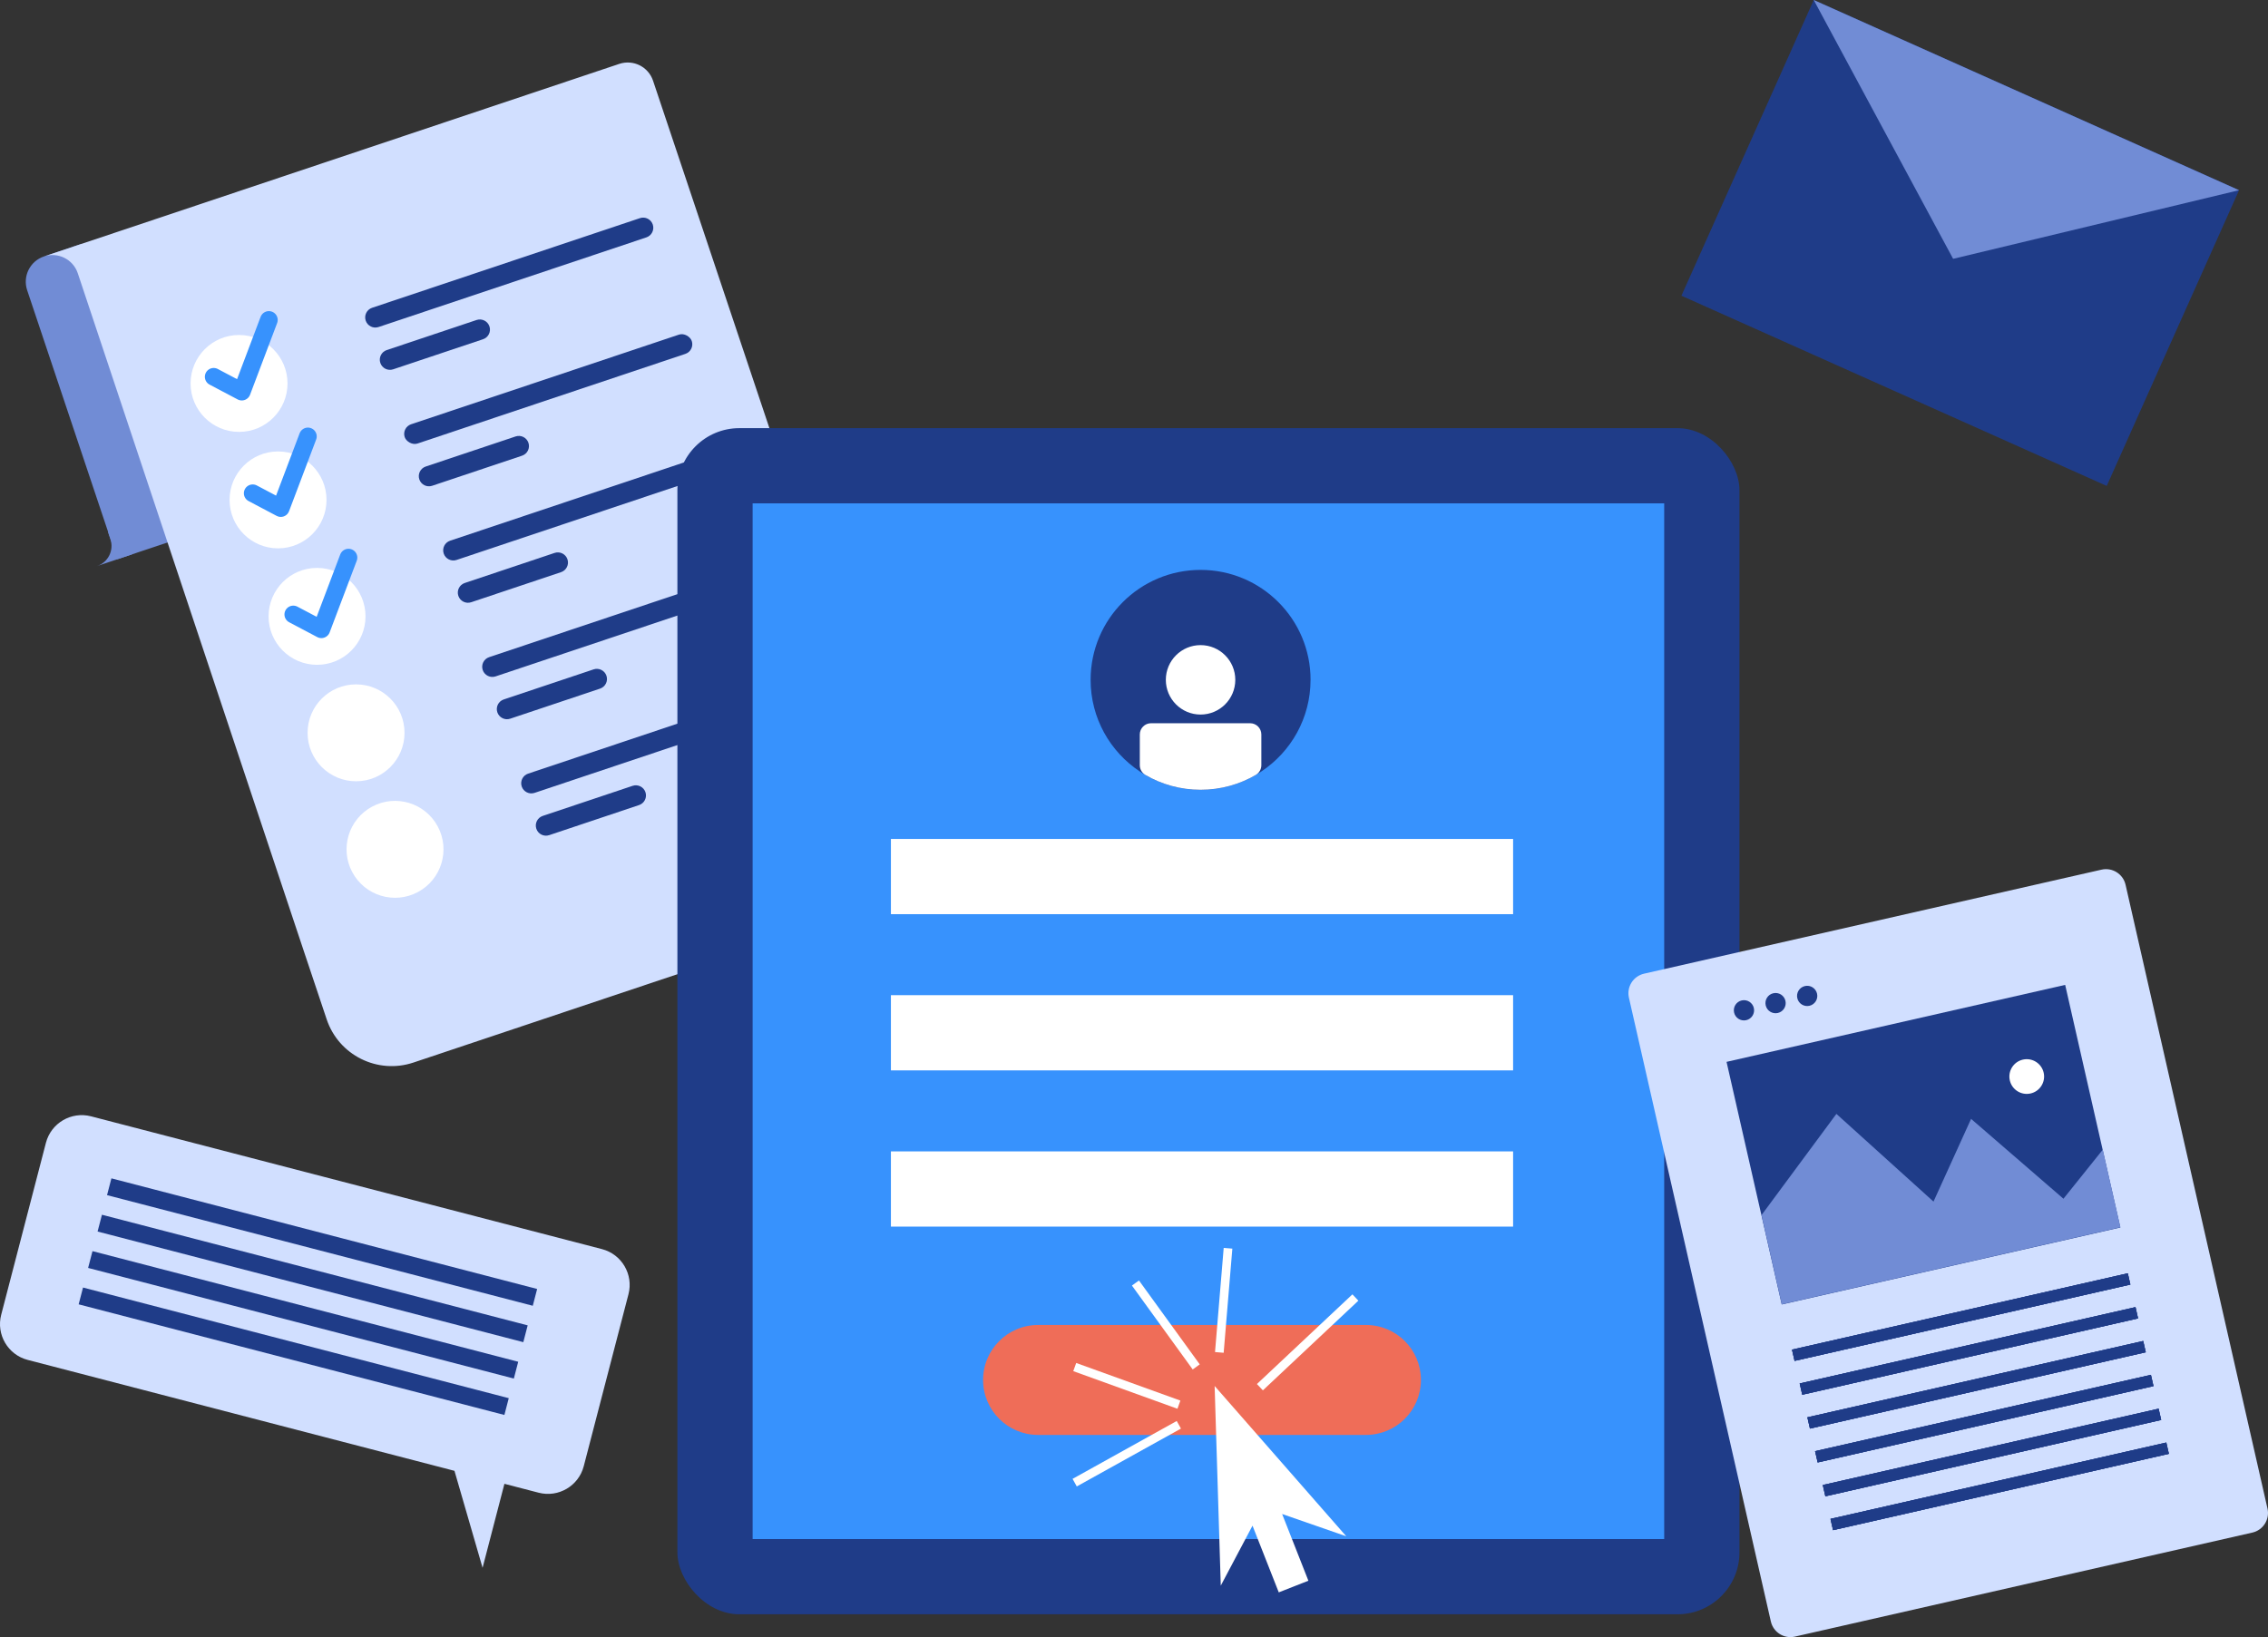 <?xml version="1.0" encoding="UTF-8"?>
<svg xmlns="http://www.w3.org/2000/svg" id="Layer_1" data-name="Layer 1" viewBox="0 0 1784.74 1288.67">
  <rect x="0" y="0" width="1784.74" height="1288.67" fill="#333333" stroke="none"/>
  <defs>
    <style>
      .cls-1 {
        fill: #718cd5;
      }

      .cls-1, .cls-2, .cls-3, .cls-4, .cls-5, .cls-6, .cls-7, .cls-8 {
        stroke-width: 0px;
      }

      .cls-2 {
        fill: #d1dfff;
      }

      .cls-3 {
        fill: #3792fd;
      }

      .cls-4 {
        fill: #d1dfff;
      }

      .cls-5 {
        fill: #ef6d58;
      }

      .cls-9 {
        stroke: #3792fd;
      }

      .cls-9, .cls-10 {
        fill: none;
        stroke-linecap: round;
        stroke-linejoin: round;
        stroke-width: 13.89px;
      }

      .cls-6 {
        fill: #718cd5;
      }

      .cls-10 {
        stroke: #3792fd;
      }

      .cls-7 {
        fill: #fff;
      }

      .cls-8 {
        fill: #1f3c88;
      }
    </style>
  </defs>
  <g>
    <path class="cls-6" d="M34.62,201.85c-11,3.68-16.93,15.59-13.25,26.59l70.91,211.8,49.7-16.64-77.58-231.72-29.78,9.97h0Z"></path>
    <path class="cls-2" d="M710.47,650.58l-16.86-50.35h-.01s-19.59-58.5-19.59-58.5L513.9,63.54c-3.68-11-15.59-16.93-26.59-13.25L34.62,201.85c11-3.68,22.91,2.25,26.59,13.25l179.08,537.19h.01s16.77,50.09,16.77,50.09c9.46,28.24,40.02,43.47,68.26,34.02l5.62-1.88,37.64-12.6,410.13-137.32c-28.24,9.46-58.8-5.77-68.26-34.02Z"></path>
    <path class="cls-8" d="M508.65,186.86l-210.76,70.56c-4.18,1.4-8.71-.86-10.11-5.04h0c-1.4-4.18.86-8.71,5.04-10.11l210.76-70.56c4.18-1.4,8.71.86,10.11,5.04h0c1.4,4.18-.86,8.71-5.04,10.11Z"></path>
    <path class="cls-8" d="M380.12,267.03l-70.73,23.68c-4.18,1.4-8.71-.86-10.11-5.04h0c-1.4-4.18.86-8.71,5.04-10.11l70.73-23.68c4.18-1.4,8.71.86,10.11,5.04h0c1.4,4.18-.86,8.71-5.04,10.11Z"></path>
    <rect class="cls-8" x="312.31" y="298.26" width="238.23" height="15.98" rx="7.99" ry="7.99" transform="translate(-74.91 152.82) rotate(-18.51)"></rect>
    <path class="cls-8" d="M410.81,358.7l-70.73,23.68c-4.18,1.4-8.71-.86-10.11-5.04h0c-1.4-4.18.86-8.71,5.04-10.11l70.73-23.68c4.18-1.4,8.71.86,10.11,5.04h0c1.4,4.18-.86,8.71-5.04,10.11Z"></path>
    <path class="cls-8" d="M570.03,370.21l-210.76,70.56c-4.18,1.4-8.71-.86-10.11-5.04h0c-1.4-4.18.86-8.71,5.04-10.11l210.76-70.56c4.18-1.4,8.71.86,10.11,5.04h0c1.4,4.18-.86,8.71-5.04,10.11Z"></path>
    <path class="cls-8" d="M441.51,450.38l-70.73,23.68c-4.18,1.4-8.71-.86-10.11-5.04h0c-1.4-4.18.86-8.71,5.04-10.11l70.73-23.68c4.18-1.4,8.71.86,10.11,5.04h0c1.4,4.18-.86,8.71-5.04,10.11Z"></path>
    <path class="cls-8" d="M600.73,461.88l-210.76,70.56c-4.18,1.4-8.71-.86-10.11-5.04h0c-1.4-4.18.86-8.71,5.04-10.11l210.76-70.56c4.18-1.4,8.71.86,10.11,5.04h0c1.4,4.18-.86,8.71-5.04,10.11Z"></path>
    <path class="cls-8" d="M472.2,542.05l-70.73,23.68c-4.18,1.4-8.71-.86-10.11-5.04h0c-1.4-4.18.86-8.71,5.04-10.11l70.73-23.68c4.18-1.4,8.71.86,10.11,5.04h0c1.4,4.18-.86,8.71-5.04,10.11Z"></path>
    <path class="cls-8" d="M631.42,553.56l-210.76,70.56c-4.18,1.4-8.71-.86-10.11-5.04h0c-1.4-4.18.86-8.71,5.04-10.11l210.76-70.56c4.18-1.4,8.71.86,10.11,5.04h0c1.4,4.18-.86,8.71-5.04,10.11Z"></path>
    <g>
      <circle class="cls-7" cx="188.11" cy="301.83" r="38.14"></circle>
      <polyline class="cls-9" points="168.15 296.6 190.27 308.28 211.59 251.84"></polyline>
    </g>
    <g>
      <circle class="cls-7" cx="218.8" cy="393.5" r="38.14"></circle>
      <polyline class="cls-9" points="242.29 343.52 220.96 399.95 198.85 388.27"></polyline>
    </g>
    <circle class="cls-7" cx="249.49" cy="485.17" r="38.14"></circle>
    <circle class="cls-7" cx="280.19" cy="576.85" r="38.14"></circle>
    <polyline class="cls-10" points="230.79 483.67 252.9 495.35 274.23 438.92"></polyline>
    <path class="cls-8" d="M502.89,633.72l-70.73,23.68c-4.18,1.4-8.71-.86-10.11-5.04h0c-1.4-4.18.86-8.71,5.04-10.11l70.73-23.68c4.18-1.4,8.71.86,10.11,5.04h0c1.4,4.18-.86,8.71-5.04,10.11Z"></path>
    <circle class="cls-7" cx="310.88" cy="668.52" r="38.14" transform="translate(-278.57 225.68) rotate(-28.14)"></circle>
    <path class="cls-6" d="M84.95,418.65l1.94,5.79c2.93,8.75-1.79,18.21-10.53,21.14l27.34-9.15-7.24-21.63-11.51,3.85Z"></path>
  </g>
  <g>
    <g>
      <g>
        <rect class="cls-8" x="533.06" y="337.02" width="835.76" height="933.68" rx="48.76" ry="48.76"></rect>
        <rect class="cls-3" x="543.3" y="445.19" width="815.26" height="717.34" transform="translate(1754.79 -147.08) rotate(90)"></rect>
        <g>
          <rect class="cls-7" x="701.08" y="906.33" width="489.61" height="59.21"></rect>
          <rect class="cls-7" x="701.08" y="783.36" width="489.61" height="59.21"></rect>
          <rect class="cls-7" x="701.08" y="660.39" width="489.61" height="59.21"></rect>
        </g>
        <path class="cls-5" d="M1074.89,1129.51h-258.01c-23.9,0-43.27-19.37-43.27-43.27h0c0-23.9,19.37-43.27,43.27-43.27h258.01c23.9,0,43.27,19.37,43.27,43.27h0c0,23.9-19.37,43.27-43.27,43.27Z"></path>
        <path class="cls-8" d="M1031.29,535.14c0,30.13-15.37,56.64-38.71,72.12-13.69,9.11-30.13,14.42-47.82,14.42s-34.14-5.31-47.82-14.42c-23.34-15.49-38.71-41.99-38.71-72.12,0-47.8,38.74-86.54,86.54-86.54s86.54,38.74,86.54,86.54Z"></path>
      </g>
      <circle class="cls-7" cx="944.75" cy="535.14" r="27.33"></circle>
      <path class="cls-7" d="M992.58,578.14v24.2c0,3.15-1.67,6.08-4.39,7.66-12.75,7.43-27.59,11.68-43.43,11.68s-30.68-4.25-43.43-11.68c-2.72-1.59-4.39-4.51-4.39-7.66v-24.2c0-4.88,3.96-8.84,8.84-8.84h77.96c4.88,0,8.84,3.96,8.84,8.84Z"></path>
    </g>
    <polygon class="cls-7" points="1059.4 1209.3 955.82 1090.99 960.65 1248.16 985.63 1200.94 1006.29 1253.45 1029.6 1244.28 1008.94 1191.77 1059.4 1209.3"></polygon>
    <g>
      <rect class="cls-7" x="977.46" y="1053.22" width="103.11" height="6.83" transform="translate(-444.43 991.06) rotate(-43.21)"></rect>
      <rect class="cls-7" x="921.84" y="1020.2" width="82.27" height="6.83" transform="translate(-137.05 1898.29) rotate(-85.24)"></rect>
      <rect class="cls-7" x="914.01" y="1002.2" width="6.83" height="81.54" transform="translate(-437.35 736.3) rotate(-35.91)"></rect>
      <rect class="cls-7" x="883.27" y="1047.21" width="6.83" height="87.16" transform="translate(-440.42 1554.28) rotate(-70.14)"></rect>
      <rect class="cls-7" x="839.79" y="1140.89" width="93.78" height="6.83" transform="translate(-444.2 574.74) rotate(-29.06)"></rect>
    </g>
  </g>
  <g>
    <rect class="cls-8" x="1359.22" y="63.74" width="366.64" height="255.05" transform="translate(212.58 -613.23) rotate(24.1)"></rect>
    <polygon class="cls-1" points="1536.96 203.74 1427.27 0 1594.61 74.86 1761.95 149.72 1536.96 203.74"></polygon>
  </g>
  <g>
    <path class="cls-4" d="M1772.43,1206.39l-359.99,81.88c-8.51,1.94-16.98-3.39-18.92-11.91l-111.68-491c-1.94-8.51,3.39-16.98,11.91-18.92l359.99-81.88c8.51-1.94,16.98,3.39,18.92,11.91l111.68,491c1.94,8.51-3.39,16.98-11.91,18.92Z"></path>
    <rect class="cls-8" x="1377.01" y="803" width="273.27" height="195.85" transform="translate(-162.12 358.15) rotate(-12.81)"></rect>
    <polygon class="cls-1" points="1654.7 905.02 1668.6 966.1 1402.13 1026.71 1386.16 956.5 1445.1 876.81 1521.52 945.84 1551.09 880.73 1623.77 943.6 1654.7 905.02"></polygon>
    <path class="cls-7" d="M1608.21,844.38c1.67,7.36-2.93,14.68-10.29,16.35-7.36,1.67-14.68-2.93-16.35-10.29-1.67-7.36,2.93-14.68,10.29-16.35,7.36-1.67,14.68,2.93,16.35,10.29Z"></path>
    <g>
      <g>
        <g>
          <rect class="cls-8" x="1438.15" y="1165.31" width="271" height="9.11" transform="translate(-220.27 378.16) rotate(-12.81)"></rect>
          <rect class="cls-8" x="1438.15" y="1165.31" width="271" height="9.11" transform="translate(-220.27 378.16) rotate(-12.81)"></rect>
        </g>
        <g>
          <rect class="cls-8" x="1432.09" y="1138.66" width="271" height="9.11" transform="translate(-214.51 376.15) rotate(-12.81)"></rect>
          <rect class="cls-8" x="1432.09" y="1138.66" width="271" height="9.11" transform="translate(-214.51 376.15) rotate(-12.81)"></rect>
        </g>
        <g>
          <rect class="cls-8" x="1426.03" y="1112.02" width="271" height="9.11" transform="translate(-208.75 374.14) rotate(-12.81)"></rect>
          <rect class="cls-8" x="1426.03" y="1112.02" width="271" height="9.11" transform="translate(-208.75 374.14) rotate(-12.81)"></rect>
        </g>
        <g>
          <rect class="cls-8" x="1419.97" y="1085.37" width="271" height="9.11" transform="translate(-203 372.13) rotate(-12.81)"></rect>
          <rect class="cls-8" x="1419.97" y="1085.37" width="271" height="9.11" transform="translate(-203 372.13) rotate(-12.81)"></rect>
        </g>
        <g>
          <rect class="cls-8" x="1413.91" y="1058.72" width="271" height="9.11" transform="translate(-197.24 370.13) rotate(-12.81)"></rect>
          <rect class="cls-8" x="1413.91" y="1058.72" width="271" height="9.11" transform="translate(-197.24 370.13) rotate(-12.81)"></rect>
        </g>
        <g>
          <rect class="cls-8" x="1407.85" y="1032.08" width="271" height="9.11" transform="translate(-191.48 368.12) rotate(-12.81)"></rect>
          <rect class="cls-8" x="1407.85" y="1032.08" width="271" height="9.11" transform="translate(-191.48 368.12) rotate(-12.81)"></rect>
        </g>
      </g>
      <g>
        <rect class="cls-8" x="1438.15" y="1165.31" width="271" height="9.11" transform="translate(-220.27 378.16) rotate(-12.81)"></rect>
        <rect class="cls-8" x="1432.09" y="1138.66" width="271" height="9.11" transform="translate(-214.51 376.15) rotate(-12.81)"></rect>
        <rect class="cls-8" x="1426.03" y="1112.02" width="271" height="9.11" transform="translate(-208.75 374.14) rotate(-12.81)"></rect>
        <rect class="cls-8" x="1419.97" y="1085.37" width="271" height="9.11" transform="translate(-203 372.13) rotate(-12.81)"></rect>
        <rect class="cls-8" x="1413.91" y="1058.72" width="271" height="9.11" transform="translate(-197.24 370.13) rotate(-12.81)"></rect>
        <rect class="cls-8" x="1407.85" y="1032.08" width="271" height="9.11" transform="translate(-191.48 368.12) rotate(-12.81)"></rect>
      </g>
    </g>
    <g>
      <path class="cls-8" d="M1429.88,782.18c.98,4.29-1.71,8.56-6,9.54-4.29.98-8.56-1.71-9.54-6-.98-4.29,1.71-8.56,6-9.54,4.29-.98,8.56,1.71,9.54,6Z"></path>
      <path class="cls-8" d="M1405.01,787.84c.98,4.29-1.71,8.56-6,9.54-4.29.98-8.56-1.71-9.54-6-.98-4.29,1.71-8.56,6-9.54,4.29-.98,8.56,1.71,9.54,6Z"></path>
      <path class="cls-8" d="M1380.14,793.5c.98,4.29-1.71,8.56-6,9.54-4.29.98-8.56-1.71-9.54-6-.98-4.29,1.71-8.56,6-9.54,4.29-.98,8.56,1.71,9.54,6Z"></path>
    </g>
  </g>
  <g>
    <path class="cls-2" d="M473.7,983.25l-402.04-104.52c-15.57-4.05-31.48,5.29-35.53,20.87L.94,1034.94c-4.05,15.57,5.29,31.48,20.87,35.53l335.82,87.31,22.12,76.34,17.19-66.12,26.9,6.99c15.57,4.05,31.48-5.29,35.53-20.87l35.19-135.35c4.05-15.57-5.29-31.48-20.87-35.53Z"></path>
    <g>
      <rect class="cls-8" x="224.28" y="890.64" width="13.66" height="346.15" transform="translate(-856.52 1019.74) rotate(-75.43)"></rect>
      <rect class="cls-8" x="231.73" y="861.99" width="13.66" height="346.15" transform="translate(-823.22 1005.5) rotate(-75.43)"></rect>
      <rect class="cls-8" x="239.18" y="833.33" width="13.66" height="346.15" transform="translate(-789.91 991.27) rotate(-75.43)"></rect>
      <rect class="cls-8" x="246.63" y="804.68" width="13.66" height="346.15" transform="translate(-756.61 977.04) rotate(-75.43)"></rect>
    </g>
  </g>
</svg>
